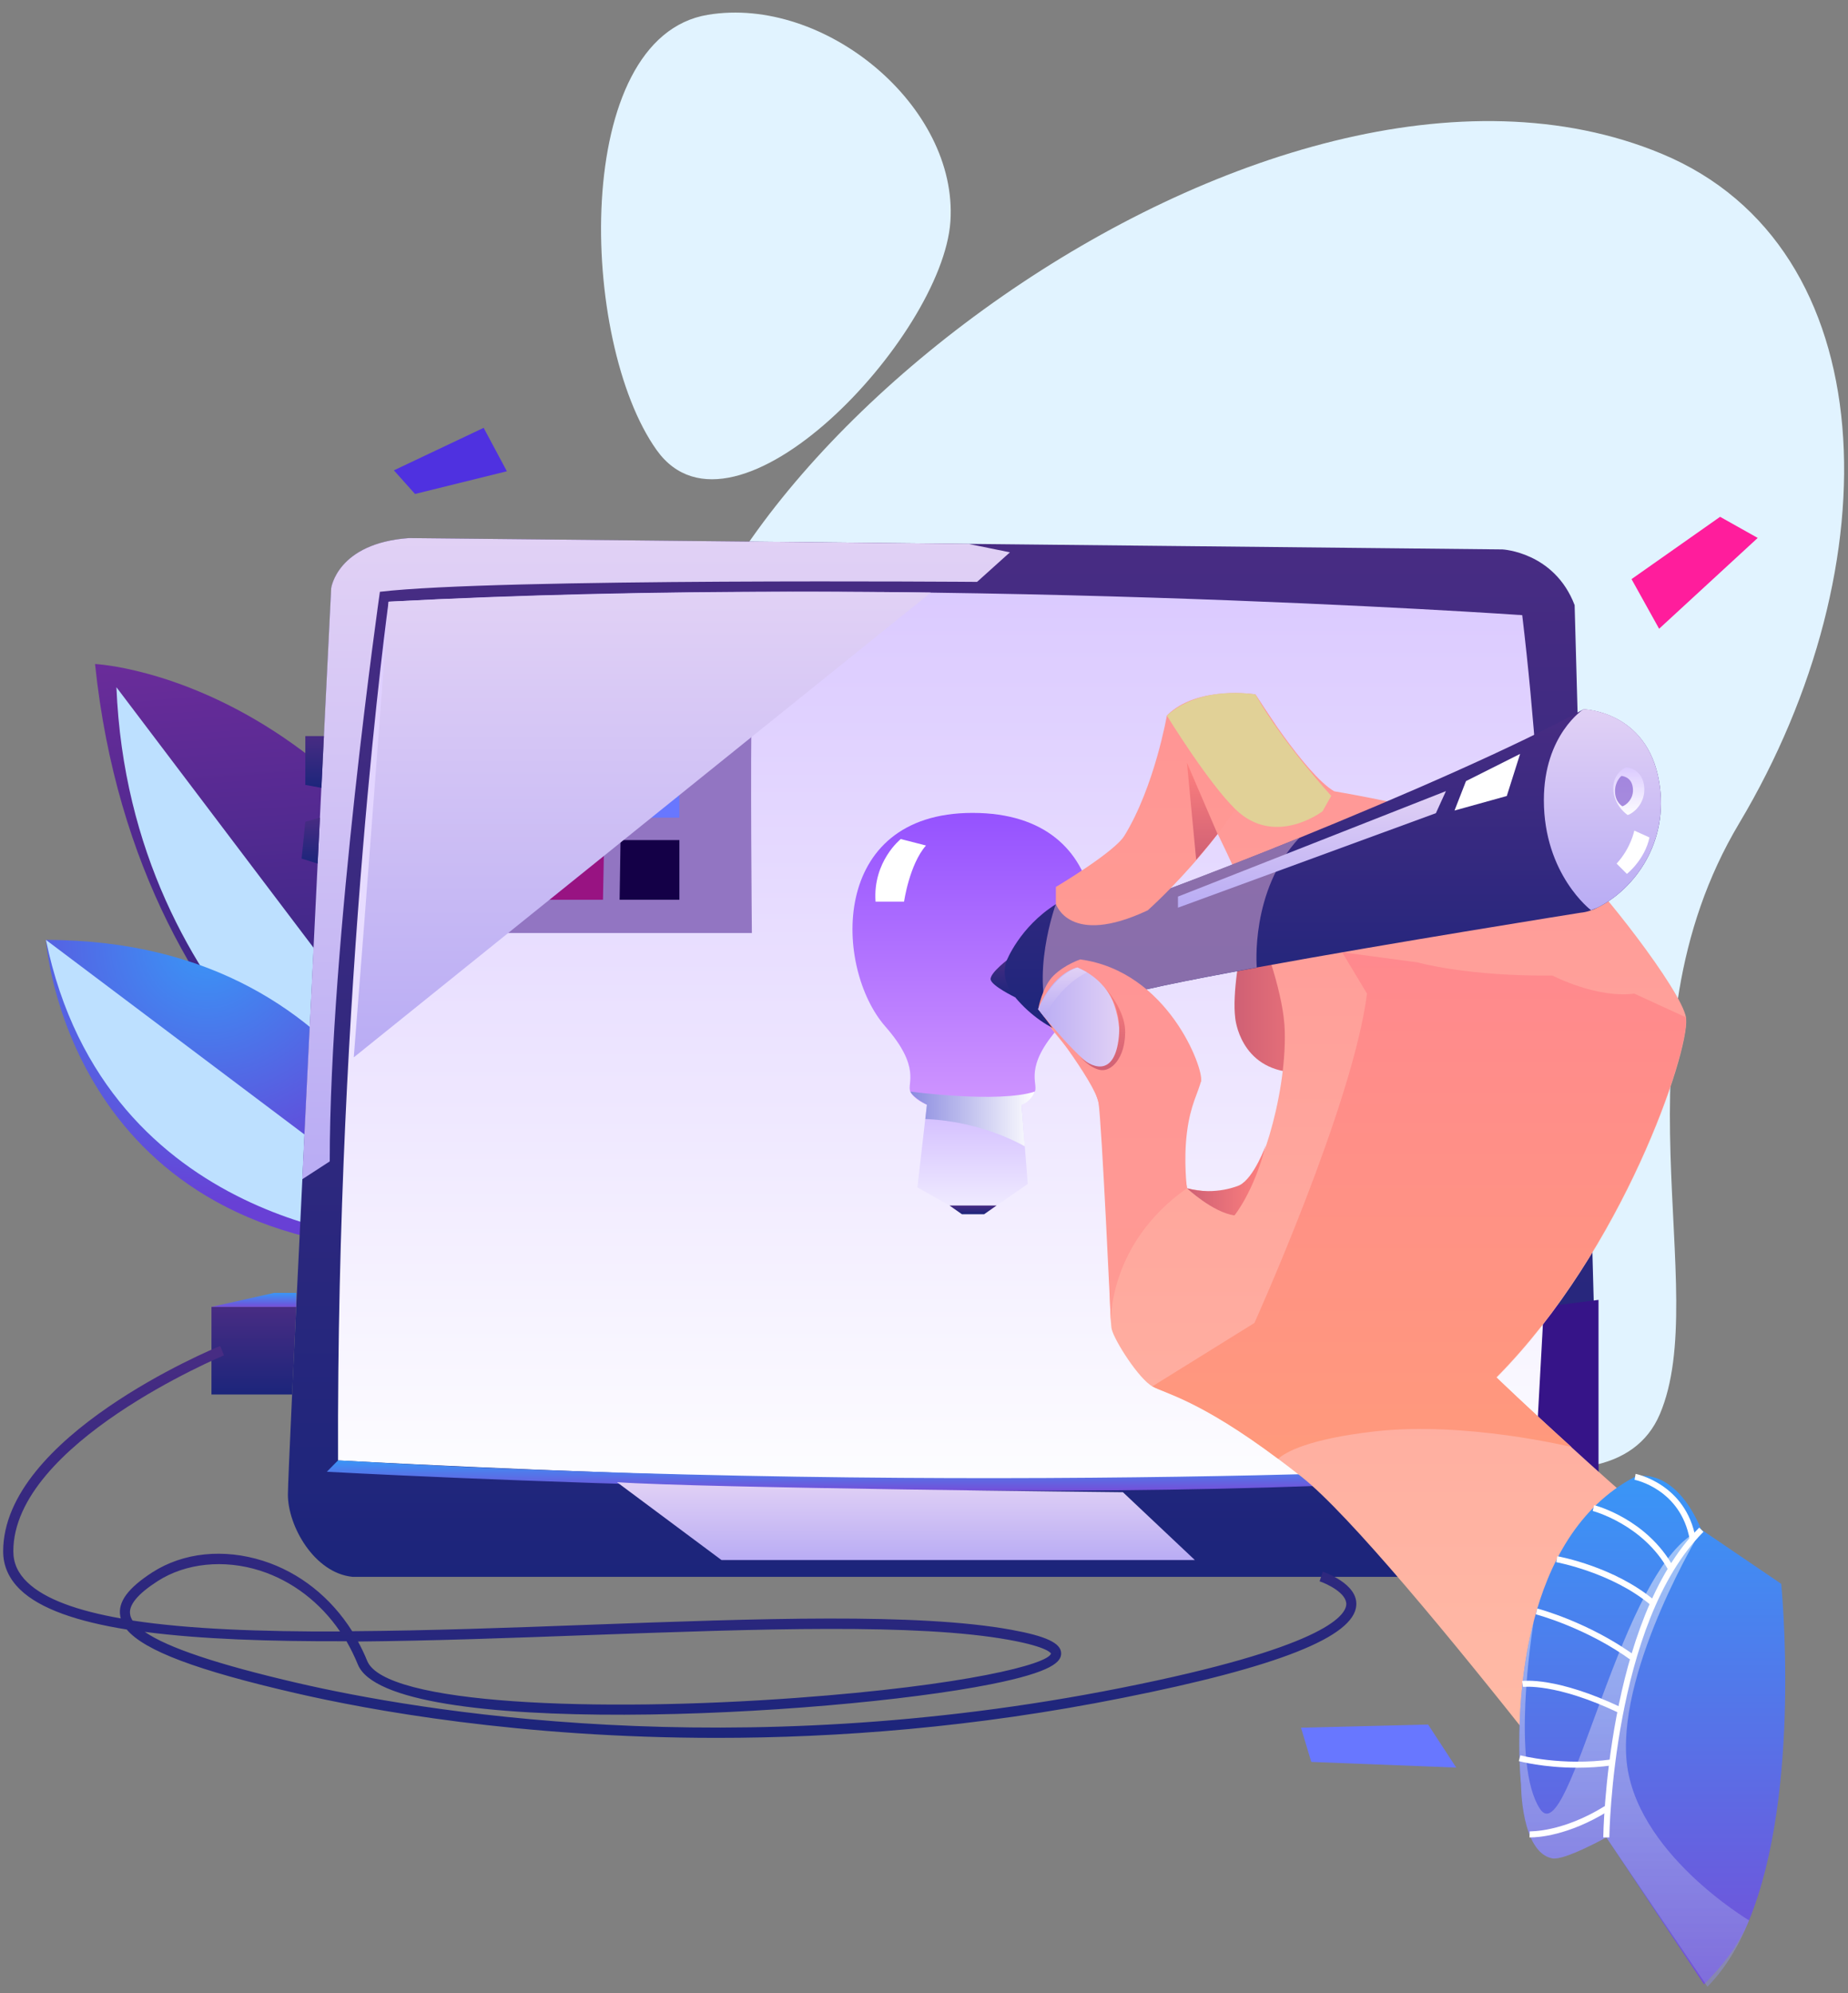 <?xml version="1.0" encoding="UTF-8"?> <svg xmlns="http://www.w3.org/2000/svg" width="140" height="151" viewBox="0 0 140 151" fill="none"><rect x="0" y="0" width="140" height="151" fill="#808080" stroke="none"/> <path d="M125.74 107.14C118.25 124.68 53.14 82 50.51 59.5C47.88 36.99 95.82 -0.87 125.89 11.65C142.85 18.71 143.45 42.77 131.76 62.36C121.88 78.91 129.76 97.73 125.74 107.14Z" fill="#E1F3FF"></path> <path d="M53.63 1.12C43.26 2.83 43.87 25.87 49.75 34.1C55.63 42.33 71.4 25.52 72 16.78C72.59 8.04 62.47 -0.34 53.63 1.12Z" fill="#E1F3FF"></path> <path d="M33.64 91.53C33.64 91.53 10.44 81.4 7.2 50.3C7.2 50.3 31.73 51.42 42.23 87.74L33.64 91.53Z" fill="url(#paint0_linear)"></path> <path d="M8.82 52.06L36.13 88.15L29.88 87.93C29.89 87.93 9.84 76.98 8.82 52.06Z" fill="#BDE0FF"></path> <path d="M33.88 94.08C33.88 94.08 28.84 71.21 3.48 71.2C3.48 71.2 4.96 93.7 30.93 94.76L33.88 94.08Z" fill="url(#paint1_radial)"></path> <path d="M3.48 71.2L33.88 94.08L30.01 93.97C30 93.97 8.01 93.2 3.48 71.2Z" fill="#BDE0FF"></path> <path d="M121.1 111.78C121.1 111.78 121.1 119.45 113.82 119.45H26.7C23.82 119.16 21.81 115.62 21.81 113.22C21.81 112.29 22.3 101.78 22.91 89.25C23.87 69.44 25.1 44.56 25.1 44.56C25.1 44.56 25.55 41.14 31.01 40.76L73.37 41.2L113.82 41.62C113.82 41.62 117.75 41.81 119.29 45.84L121.1 111.78Z" fill="url(#paint2_linear)"></path> <path d="M25.61 110.63C25.61 110.63 87.08 114.08 116.31 111.02C116.31 111.02 119.03 77.66 115.32 46.6C115.32 46.6 69.44 43.41 29.44 45.58C29.44 45.58 25.48 74.33 25.61 110.63Z" fill="url(#paint3_linear)"></path> <path d="M22.44 99H16.02V105.64H22.13L22.44 99Z" fill="url(#paint4_linear)"></path> <path d="M105.4 112.31L108.6 119.45H113.82C113.82 119.45 120.19 119.81 121.1 111.78V98.47L116.96 99L116.3 111.02L105.4 112.31Z" fill="#361488"></path> <path d="M54.29 131.65C39.34 131.65 27.93 129.54 22.35 128.25C14.94 126.54 10.95 125.05 9.6 123.44C5.87 122.84 3.04 121.88 1.53 120.42C0.67 119.59 0.24 118.62 0.24 117.52C0.24 108.83 16 102.23 16.68 101.96L16.97 102.67C16.81 102.74 1 109.35 1.01 117.52C1.01 118.41 1.36 119.18 2.07 119.86C3.41 121.15 5.88 122.02 9.15 122.6C9.13 122.54 9.12 122.48 9.11 122.42C8.92 121.35 9.7 120.3 11.54 119.11C13.89 117.6 16.95 117.29 19.94 118.24C22.7 119.12 25.07 121.01 26.68 123.57C32.39 123.53 38.56 123.31 44.67 123.08C57.46 122.61 69.54 122.17 76.61 123.46C79.25 123.94 80.38 124.47 80.39 125.24C80.4 125.87 79.77 126.65 75.05 127.59C62.7 130.05 29.41 131.78 27.11 126.09C26.86 125.48 26.57 124.89 26.25 124.33C20.51 124.35 15.24 124.18 10.97 123.62C12.72 124.83 16.55 126.1 22.53 127.49C31.46 129.56 55.42 133.73 84.9 127.87C100.16 124.84 101.93 122.44 101.99 121.55C102.04 120.68 100.51 119.97 99.97 119.79L100.21 119.06C100.32 119.1 102.86 119.96 102.75 121.6C102.6 123.99 96.81 126.28 85.05 128.62C73.82 130.87 63.4 131.65 54.29 131.65ZM27.12 124.35C27.38 124.82 27.61 125.31 27.82 125.82C29.16 129.12 45.19 129.73 60.34 128.62C73.16 127.68 79.43 126.06 79.62 125.26C79.61 125.25 79.43 124.77 76.47 124.23C69.49 122.96 57.45 123.4 44.7 123.86C38.74 124.08 32.72 124.3 27.12 124.35ZM10.04 122.76C14.29 123.41 19.75 123.61 25.76 123.59C24.26 121.39 22.14 119.76 19.7 118.98C16.97 118.11 14.07 118.41 11.95 119.77C10.44 120.74 9.73 121.59 9.86 122.3C9.88 122.45 9.94 122.6 10.04 122.76Z" fill="url(#paint5_linear)"></path> <path d="M76.51 41.84L74.02 44.08C74.02 44.08 37.54 43.79 28.78 44.83C28.78 44.83 24.98 71.39 24.98 87.98L22.9 89.33V89.25C23.86 69.44 25.09 44.56 25.09 44.56C25.09 44.56 25.54 41.14 31 40.76L73.36 41.2L76.51 41.84Z" fill="url(#paint6_linear)"></path> <path d="M25.61 110.63L24.76 111.49C24.76 111.49 83.42 114.74 117.27 111.46L116.31 111.02C116.31 111.02 74.25 113.41 25.61 110.63Z" fill="url(#paint7_linear)"></path> <path d="M46.74 112.28L54.66 118.18H90.52L85.07 113.04C85.08 113.04 53.02 112.72 46.74 112.28Z" fill="url(#paint8_linear)"></path> <path d="M16.02 99L20.77 97.94H22.44V99H16.02Z" fill="url(#paint9_linear)"></path> <path d="M31.58 52.64C31.58 52.64 29.87 62.74 29.87 70.68H56.96C56.96 70.68 56.83 57.37 56.96 52.64H31.58Z" fill="#9275C2"></path> <path d="M40.13 61.94H35.7L35.94 57.42H40.31L40.13 61.94Z" fill="#6EFFE8"></path> <path d="M45.8 61.94H41.37L41.52 57.42H45.89L45.8 61.94Z" fill="#839FFF"></path> <path d="M51.47 61.94H47.04L47.1 57.42H51.47V61.94Z" fill="#6877FF"></path> <path d="M39.89 68.16H35.37L35.61 63.64H40.07L39.89 68.16Z" fill="#FF1D9C"></path> <path d="M45.68 68.16H41.15L41.31 63.64H45.77L45.68 68.16Z" fill="#981382"></path> <path d="M51.47 68.16H46.94L47.01 63.64H51.47V68.16Z" fill="#140047"></path> <path d="M31.11 55.76H56.92L56.96 52.64H31.58L31.11 55.76Z" fill="url(#paint10_linear)"></path> <path d="M31.72 55.29L32.01 53.15H34.12L33.9 55.29H31.72Z" fill="white"></path> <path d="M26.8 80.1L70.52 44.89C70.52 44.89 49.59 44.53 29.44 45.58C29.44 45.58 27.68 69.12 26.8 80.1Z" fill="url(#paint11_linear)"></path> <path d="M69.5 89.95L70.22 83.69H77.39L77.86 89.69L75.5 91.32H71.93L69.5 89.95Z" fill="url(#paint12_linear)"></path> <path d="M73.68 61.58C62.76 61.58 63.21 73.36 67.07 77.76C69.81 80.88 68.69 82.08 68.96 82.68C69.23 83.29 70.22 83.68 70.22 83.68H73.68H77.14C77.14 83.68 78.13 83.29 78.4 82.68C78.67 82.07 77.51 80.84 80.29 77.76C84.34 73.27 84.81 61.58 73.68 61.58Z" fill="url(#paint13_linear)"></path> <path d="M71.93 91.32L72.87 91.98H74.56L75.5 91.32H71.93Z" fill="url(#paint14_linear)"></path> <path d="M66.33 68.3H68.49C68.49 68.3 68.89 65.49 70.15 64.05L68.24 63.56C68.24 63.56 66.11 65.26 66.33 68.3Z" fill="white"></path> <path d="M78.76 75.92L79.97 76.57C79.97 76.57 82.33 74.01 82.26 70.37H80.54C80.55 70.37 80.78 73.52 78.76 75.92Z" fill="white"></path> <path d="M68.96 82.69C68.96 82.69 75.64 83.59 78.4 82.69C78.4 82.69 78.1 83.45 77.39 83.69L77.64 86.85C77.64 86.85 74.5 84.94 70.1 84.77L70.22 83.69C70.22 83.69 69.22 83.18 68.96 82.69Z" fill="url(#paint15_linear)"></path> <path d="M24.54 55.76H23.13V59.46L24.35 59.68L24.54 55.76Z" fill="url(#paint16_linear)"></path> <path d="M24.24 61.94L23.13 62.25L22.85 65.04L24.06 65.42L24.24 61.94Z" fill="url(#paint17_linear)"></path> <path d="M123.6 43.87L130.31 39.15L133.16 40.75L125.69 47.63L123.6 43.87Z" fill="#FF1D9C"></path> <path d="M29.84 35.63L36.64 32.41L38.4 35.7L31.44 37.42L29.84 35.63Z" fill="#4F31E0"></path> <path d="M98.56 130.88L108.19 130.64L110.32 133.9L99.34 133.47L98.56 130.88Z" fill="#6877FF"></path> <path d="M95.7 64.56C95.7 64.56 93.12 73.48 93.58 77.13C93.58 77.13 93.92 81.01 98.04 81.24L102.5 70.08L95.7 64.56Z" fill="url(#paint18_linear)"></path> <path d="M76.55 72.53C76.55 72.53 74.95 73.7 75.05 74.21C75.14 74.69 76.89 75.54 76.89 75.54L76.55 72.53Z" fill="url(#paint19_linear)"></path> <path d="M131.4 120.21L129.67 149.55C129.67 149.55 105.81 117.59 98.61 111.88C97.99 111.39 97.39 110.93 96.84 110.52C90.9 106.07 88.24 105.55 87.31 105.03C86.28 104.46 84.45 101.6 84.22 100.69C83.99 99.78 83.99 86.52 83.23 83.55C82.46 80.58 78.96 77.54 78.66 76.47C78.35 75.4 79.65 73.57 80.95 73.34C82.24 73.11 88.95 75.1 91.01 81.88C91.01 81.88 90.17 83.4 89.71 85.23C89.25 87.06 89.94 90.03 89.94 90.03C89.94 90.03 92.76 90.57 93.98 90.26C95.2 89.96 97.48 83.26 97.33 78.07C97.18 72.89 92.16 62.99 92.16 62.99L88.42 54.23C88.42 54.23 92.76 52.17 95.13 52.63C95.13 52.63 98.86 58.64 101.07 59.94C101.07 59.94 105.99 60.77 108.8 61.61C108.8 61.61 112.18 62.07 115.01 64.43C115.01 64.43 118.13 64.66 119.58 65.8C121.02 66.94 127.35 74.94 127.73 77.08L127.74 77.21C127.93 79.76 123.02 94.6 113.38 104.35C113.38 104.35 115.68 106.57 119.05 109.62V109.63C122.47 112.76 127.05 116.79 131.4 120.21Z" fill="url(#paint20_linear)"></path> <path d="M121.07 68.73L121.05 68.74C120.62 68.96 120.18 69.1 119.75 69.14C119.75 69.14 105.59 71.39 95.21 73.29V73.3C89.74 74.29 85.32 75.19 84.59 75.61C83.92 75.99 83.46 76.45 83.15 76.9C82.46 77.88 82.46 78.81 82.46 78.81C82.46 78.81 79.38 78.51 76.9 75.54C76.9 75.54 75.72 74.32 76.25 72.8C76.25 72.8 77.24 70.22 80 68.49C80.62 68.09 81.33 67.74 82.15 67.48C82.15 67.48 82.16 67.65 82.2 67.89C82.29 68.38 82.57 69.15 83.29 69.15C83.83 69.15 90.57 66.66 98.43 63.48L98.44 63.47C106.13 60.34 114.89 56.54 119.97 53.73C119.97 53.73 124.78 53.84 125.69 59.21C126.48 63.82 123.8 67.35 121.07 68.73Z" fill="url(#paint21_linear)"></path> <path opacity="0.86" d="M95.21 73.29C89.74 74.29 85.32 75.19 84.59 75.61C83.92 75.99 83.46 76.45 83.15 76.9L79.71 77.75C77.95 74.08 79.99 68.48 79.99 68.48H80L82.2 67.88C82.29 68.37 82.57 69.14 83.29 69.14C83.83 69.14 90.57 66.65 98.43 63.47C94.69 67.46 95.21 73.29 95.21 73.29Z" fill="#9A7AB3"></path> <path d="M79.99 68.47C79.99 68.47 81 71.76 86.95 68.96C86.95 68.96 94.95 61.9 96.57 54.83L95.1 52.6C95.1 52.6 90.7 51.9 88.4 54.2C88.4 54.2 87.47 59.59 85.18 63.31C84.42 64.56 79.99 67.19 79.99 67.19V68.47Z" fill="url(#paint22_linear)"></path> <path d="M78.65 76.45C78.65 76.45 82.97 81.97 83.22 83.53C83.47 85.09 84.16 100.22 84.16 100.22C84.16 100.22 83.88 94.27 89.92 90.01C89.92 90.01 89.65 87.95 89.92 85.79C90.19 83.63 90.8 82.75 90.99 81.86C91.18 80.96 88.51 73.59 81.84 72.68C81.84 72.68 80.68 73.06 79.82 73.9C78.95 74.74 78.65 76.45 78.65 76.45Z" fill="url(#paint23_linear)"></path> <path d="M132.5 145.48C131.7 147.45 130.4 149 129.09 150.32L121.69 139.18C121.69 139.18 118.51 140.95 117.6 140.77C115.23 140.31 115.23 135.18 115.23 135.18C115.23 135.18 114.58 129.05 116.18 122.87C116.19 122.84 116.19 122.82 116.19 122.82C117.31 118.5 119.54 114.14 123.86 111.87C123.86 111.87 126.77 110.9 128.89 115.87L134.94 119.98C134.94 119.99 136.52 135.69 132.5 145.48Z" fill="url(#paint24_linear)"></path> <path opacity="0.5" d="M132.5 145.47V145.49C131.7 147.46 130.66 149.18 129.35 150.5L121.69 139.19C121.69 139.19 118.51 140.96 117.6 140.78C115.23 140.32 115.23 135.19 115.23 135.19C115.23 135.19 114.58 129.06 116.18 122.88C116.06 123.65 114.48 133.68 116.66 137.02C118.93 140.5 122.76 118.28 128.89 115.89C128.89 115.89 122.67 126.13 123.21 133.21C123.74 140.28 132.5 145.47 132.5 145.47Z" fill="url(#paint25_linear)"></path> <path d="M113.35 104.33C113.35 104.33 115.65 106.55 119.02 109.6V109.61C119.02 109.61 110.95 107.64 104.09 108.44C99.08 109.02 97.38 110.01 96.83 110.51C90.89 106.06 88.23 105.54 87.3 105.02L95.03 100.22C95.03 100.22 102.5 83.69 103.56 75.27L101.68 72.14L107.37 72.9C107.37 72.9 111.13 73.97 117.61 73.9C117.61 73.9 120.93 75.64 123.81 75.27L127.71 77.06L127.72 77.19C127.9 79.74 123 94.58 113.35 104.33Z" fill="url(#paint26_linear)"></path> <path d="M89.92 90.01C89.92 90.01 91.87 91.84 93.52 92.07C93.52 92.07 94.98 90.31 95.9 86.74C95.9 86.74 95.02 89.21 93.91 89.78C93.92 89.78 92.09 90.62 89.92 90.01Z" fill="url(#paint27_linear)"></path> <path d="M78.65 76.45C78.65 76.45 82.15 80.9 83.18 80.91C84.57 80.91 85.35 78.82 84.38 76.05C83.67 74.04 81.62 73.29 81.62 73.29C81.62 73.29 79.83 73.59 78.65 76.45Z" fill="url(#paint28_linear)"></path> <path d="M79.11 77.04C79.11 77.04 80.21 74.7 82.35 73.66L81.62 73.29C81.62 73.29 79.86 73.77 78.65 76.45L79.11 77.04Z" fill="url(#paint29_linear)"></path> <path d="M83.33 74.42C83.33 74.42 85.13 75.92 84.73 78.81C84.33 81.7 82.56 80.77 81.84 80.07C81.84 80.07 82.6 80.95 83.4 81.06C84.2 81.17 85.23 80.16 85.24 78.19C85.25 76.22 83.33 74.42 83.33 74.42Z" fill="url(#paint30_linear)"></path> <path d="M121.07 68.73L121.05 68.74L120.53 68.95C120.53 68.95 116.96 66.25 116.96 60.61C116.96 55.65 119.97 53.72 119.97 53.72C119.97 53.72 124.78 53.83 125.69 59.2C126.48 63.82 123.8 67.35 121.07 68.73Z" fill="url(#paint31_linear)"></path> <path d="M123.44 61.69L123.31 61.74C123.31 61.74 122.22 61.03 122.22 59.7C122.22 58.52 123.18 58.13 123.18 58.13C123.18 58.13 124.32 58.16 124.54 59.43C124.72 60.52 124.09 61.36 123.44 61.69Z" fill="url(#paint32_linear)"></path> <path opacity="0.86" d="M122.99 61.05L122.91 61.08C122.91 61.08 122.35 60.78 122.35 59.93C122.35 59.18 122.83 58.78 122.83 58.78C122.83 58.78 123.56 58.8 123.69 59.61C123.81 60.31 123.41 60.84 122.99 61.05Z" fill="#9A7AD9"></path> <path d="M92.24 63.18L89.92 57.78L90.62 65.13C90.62 65.13 91.46 64.18 92.24 63.18Z" fill="url(#paint33_linear)"></path> <path d="M89.24 67.92L109.54 59.93L108.78 61.6L89.24 68.76V67.92Z" fill="url(#paint34_linear)"></path> <path d="M110.19 61.4L111.06 59.17L115.16 57.11L114.15 60.3L110.19 61.4Z" fill="white"></path> <path d="M123.81 62.92C123.81 62.92 123.56 64.24 122.47 65.42L123.25 66.2C123.25 66.2 124.6 65.14 124.96 63.44L123.81 62.92Z" fill="white"></path> <path d="M128.01 116.63C127.33 112.8 123.86 112.1 123.83 112.1L123.91 111.65C123.95 111.66 127.73 112.41 128.46 116.55L128.01 116.63Z" fill="white"></path> <path d="M126.4 118.96C124.48 115.47 120.69 114.47 120.66 114.46L120.77 114.02C120.93 114.06 124.79 115.09 126.8 118.75L126.4 118.96Z" fill="white"></path> <path d="M125.03 121.57C122.13 119.13 117.95 118.35 117.9 118.34L117.98 117.89C118.16 117.92 122.32 118.7 125.32 121.22L125.03 121.57Z" fill="white"></path> <path d="M123.67 125.84C120.23 123.31 116.38 122.3 116.35 122.29L116.46 121.85C116.5 121.86 120.42 122.89 123.94 125.48L123.67 125.84Z" fill="white"></path> <path d="M122.67 129.77C117.86 127.47 115.4 127.79 115.38 127.79L115.31 127.34C115.41 127.33 117.91 127 122.86 129.36L122.67 129.77Z" fill="white"></path> <path d="M119.5 133.91C116.96 133.91 115.16 133.44 115.06 133.41L115.18 132.97C115.21 132.98 118.33 133.8 122.1 133.28L122.16 133.73C121.22 133.86 120.32 133.91 119.5 133.91Z" fill="white"></path> <path d="M115.96 139.19C115.91 139.19 115.88 139.19 115.87 139.19L115.89 138.73C115.92 138.73 118.36 138.81 121.57 136.82L121.81 137.21C118.78 139.08 116.45 139.19 115.96 139.19Z" fill="white"></path> <path d="M121.92 139.19H121.46C121.46 139.03 121.7 122.76 128.73 115.72L129.05 116.04C122.16 122.94 121.92 139.03 121.92 139.19Z" fill="white"></path> <path d="M88.4 54.21C88.4 54.21 91.52 59.29 93.59 61.3C96.58 64.22 100.19 61.46 100.19 61.46L100.85 60.29C100.85 60.29 97.26 56.38 95.11 52.61C95.1 52.61 91 51.84 88.4 54.21Z" fill="#E1D197"></path> <defs> <linearGradient id="paint0_linear" x1="26.413" y1="92.06" x2="23.253" y2="49.115" gradientUnits="userSpaceOnUse"> <stop stop-color="#1C257B"></stop> <stop offset="1" stop-color="#6A2C9A"></stop> </linearGradient> <radialGradient id="paint1_radial" cx="0" cy="0" r="1" gradientUnits="userSpaceOnUse" gradientTransform="translate(15.638 71.494) rotate(169.647) scale(19.737)"> <stop stop-color="#3996F7"></stop> <stop offset="1" stop-color="#6840D5"></stop> </radialGradient> <linearGradient id="paint2_linear" x1="71.454" y1="119.449" x2="71.454" y2="40.754" gradientUnits="userSpaceOnUse"> <stop stop-color="#1C257B"></stop> <stop offset="1" stop-color="#482C83"></stop> </linearGradient> <linearGradient id="paint3_linear" x1="71.437" y1="112.284" x2="71.437" y2="44.823" gradientUnits="userSpaceOnUse"> <stop stop-color="#FDFDFF"></stop> <stop offset="1" stop-color="#DBCAFF"></stop> </linearGradient> <linearGradient id="paint4_linear" x1="19.23" y1="105.644" x2="19.23" y2="99" gradientUnits="userSpaceOnUse"> <stop stop-color="#1C257B"></stop> <stop offset="1" stop-color="#482C83"></stop> </linearGradient> <linearGradient id="paint5_linear" x1="51.496" y1="131.651" x2="51.496" y2="101.968" gradientUnits="userSpaceOnUse"> <stop stop-color="#1C257B"></stop> <stop offset="1" stop-color="#482C83"></stop> </linearGradient> <linearGradient id="paint6_linear" x1="49.708" y1="89.322" x2="49.708" y2="40.754" gradientUnits="userSpaceOnUse"> <stop stop-color="#B9ACF4"></stop> <stop offset="1" stop-color="#E1D1F5"></stop> </linearGradient> <linearGradient id="paint7_linear" x1="71.015" y1="112.921" x2="71.015" y2="110.628" gradientUnits="userSpaceOnUse"> <stop stop-color="#744FD8"></stop> <stop offset="1" stop-color="#3996F7"></stop> </linearGradient> <linearGradient id="paint8_linear" x1="68.635" y1="118.183" x2="68.635" y2="112.284" gradientUnits="userSpaceOnUse"> <stop stop-color="#B9ACF4"></stop> <stop offset="1" stop-color="#E1D1F5"></stop> </linearGradient> <linearGradient id="paint9_linear" x1="19.23" y1="99" x2="19.23" y2="97.941" gradientUnits="userSpaceOnUse"> <stop stop-color="#744FD8"></stop> <stop offset="1" stop-color="#3996F7"></stop> </linearGradient> <linearGradient id="paint10_linear" x1="44.035" y1="55.758" x2="44.035" y2="52.637" gradientUnits="userSpaceOnUse"> <stop stop-color="#B9ACF4"></stop> <stop offset="1" stop-color="#E1D1F5"></stop> </linearGradient> <linearGradient id="paint11_linear" x1="48.658" y1="80.101" x2="48.658" y2="44.832" gradientUnits="userSpaceOnUse"> <stop stop-color="#B9ACF4"></stop> <stop offset="1" stop-color="#E1D1F5"></stop> </linearGradient> <linearGradient id="paint12_linear" x1="73.681" y1="91.322" x2="73.681" y2="83.688" gradientUnits="userSpaceOnUse"> <stop stop-color="#EFEAFF"></stop> <stop offset="1" stop-color="#D1BBFF"></stop> </linearGradient> <linearGradient id="paint13_linear" x1="73.749" y1="83.688" x2="73.749" y2="61.584" gradientUnits="userSpaceOnUse"> <stop stop-color="#CF95FF"></stop> <stop offset="1" stop-color="#9552FF"></stop> </linearGradient> <linearGradient id="paint14_linear" x1="73.715" y1="91.98" x2="73.715" y2="91.322" gradientUnits="userSpaceOnUse"> <stop stop-color="#1C257B"></stop> <stop offset="1" stop-color="#482C83"></stop> </linearGradient> <linearGradient id="paint15_linear" x1="68.961" y1="84.769" x2="78.402" y2="84.769" gradientUnits="userSpaceOnUse"> <stop stop-color="#8B8BE0"></stop> <stop offset="1" stop-color="white"></stop> </linearGradient> <linearGradient id="paint16_linear" x1="23.837" y1="59.68" x2="23.837" y2="55.758" gradientUnits="userSpaceOnUse"> <stop stop-color="#1C257B"></stop> <stop offset="1" stop-color="#482C83"></stop> </linearGradient> <linearGradient id="paint17_linear" x1="23.544" y1="65.418" x2="23.544" y2="61.943" gradientUnits="userSpaceOnUse"> <stop stop-color="#1C257B"></stop> <stop offset="1" stop-color="#482C83"></stop> </linearGradient> <linearGradient id="paint18_linear" x1="93.524" y1="72.905" x2="102.491" y2="72.905" gradientUnits="userSpaceOnUse"> <stop stop-color="#CF6074"></stop> <stop offset="1" stop-color="#FF817F"></stop> </linearGradient> <linearGradient id="paint19_linear" x1="75.972" y1="75.536" x2="75.972" y2="72.527" gradientUnits="userSpaceOnUse"> <stop stop-color="#1C257B"></stop> <stop offset="1" stop-color="#482C83"></stop> </linearGradient> <linearGradient id="paint20_linear" x1="105" y1="149.546" x2="105" y2="52.543" gradientUnits="userSpaceOnUse"> <stop offset="0.016" stop-color="#FFC2A9"></stop> <stop offset="1" stop-color="#FF9595"></stop> </linearGradient> <linearGradient id="paint21_linear" x1="100.97" y1="78.808" x2="100.97" y2="53.716" gradientUnits="userSpaceOnUse"> <stop stop-color="#1C257B"></stop> <stop offset="1" stop-color="#482C83"></stop> </linearGradient> <linearGradient id="paint22_linear" x1="88.284" y1="70.094" x2="88.284" y2="52.505" gradientUnits="userSpaceOnUse"> <stop offset="0.016" stop-color="#FF9A93"></stop> <stop offset="1" stop-color="#FF9595"></stop> </linearGradient> <linearGradient id="paint23_linear" x1="84.823" y1="100.221" x2="84.823" y2="72.679" gradientUnits="userSpaceOnUse"> <stop offset="0.016" stop-color="#FF9A93"></stop> <stop offset="1" stop-color="#FF9595"></stop> </linearGradient> <linearGradient id="paint24_linear" x1="125.177" y1="150.325" x2="125.177" y2="111.796" gradientUnits="userSpaceOnUse"> <stop stop-color="#744FD8"></stop> <stop offset="1" stop-color="#3996F7"></stop> </linearGradient> <linearGradient id="paint25_linear" x1="123.803" y1="150.494" x2="123.803" y2="115.876" gradientUnits="userSpaceOnUse"> <stop stop-color="#8B8BE0"></stop> <stop offset="1" stop-color="white"></stop> </linearGradient> <linearGradient id="paint26_linear" x1="107.508" y1="110.51" x2="107.508" y2="72.144" gradientUnits="userSpaceOnUse"> <stop offset="0.016" stop-color="#FF997C"></stop> <stop offset="1" stop-color="#FF898E"></stop> </linearGradient> <linearGradient id="paint27_linear" x1="89.922" y1="89.403" x2="95.907" y2="89.403" gradientUnits="userSpaceOnUse"> <stop stop-color="#CF6074"></stop> <stop offset="1" stop-color="#FF817F"></stop> </linearGradient> <linearGradient id="paint28_linear" x1="78.648" y1="77.097" x2="84.811" y2="77.097" gradientUnits="userSpaceOnUse"> <stop stop-color="#B9ACF4"></stop> <stop offset="1" stop-color="#E1D1F5"></stop> </linearGradient> <linearGradient id="paint29_linear" x1="80.5" y1="77.041" x2="80.5" y2="73.289" gradientUnits="userSpaceOnUse"> <stop stop-color="#B9ACF4"></stop> <stop offset="1" stop-color="#E1D1F5"></stop> </linearGradient> <linearGradient id="paint30_linear" x1="83.538" y1="81.072" x2="83.538" y2="74.42" gradientUnits="userSpaceOnUse"> <stop stop-color="#CF6074"></stop> <stop offset="1" stop-color="#FF817F"></stop> </linearGradient> <linearGradient id="paint31_linear" x1="121.396" y1="68.945" x2="121.396" y2="53.716" gradientUnits="userSpaceOnUse"> <stop stop-color="#B9ACF4"></stop> <stop offset="1" stop-color="#E1D1F5"></stop> </linearGradient> <linearGradient id="paint32_linear" x1="123.393" y1="61.739" x2="123.393" y2="58.124" gradientUnits="userSpaceOnUse"> <stop stop-color="#FDFDFF"></stop> <stop offset="1" stop-color="#DBCAFF"></stop> </linearGradient> <linearGradient id="paint33_linear" x1="91.082" y1="65.133" x2="91.082" y2="57.785" gradientUnits="userSpaceOnUse"> <stop stop-color="#CF6074"></stop> <stop offset="1" stop-color="#FF817F"></stop> </linearGradient> <linearGradient id="paint34_linear" x1="99.387" y1="68.756" x2="99.387" y2="59.932" gradientUnits="userSpaceOnUse"> <stop stop-color="#B9ACF4"></stop> <stop offset="1" stop-color="#E1D1F5"></stop> </linearGradient> </defs> </svg> 